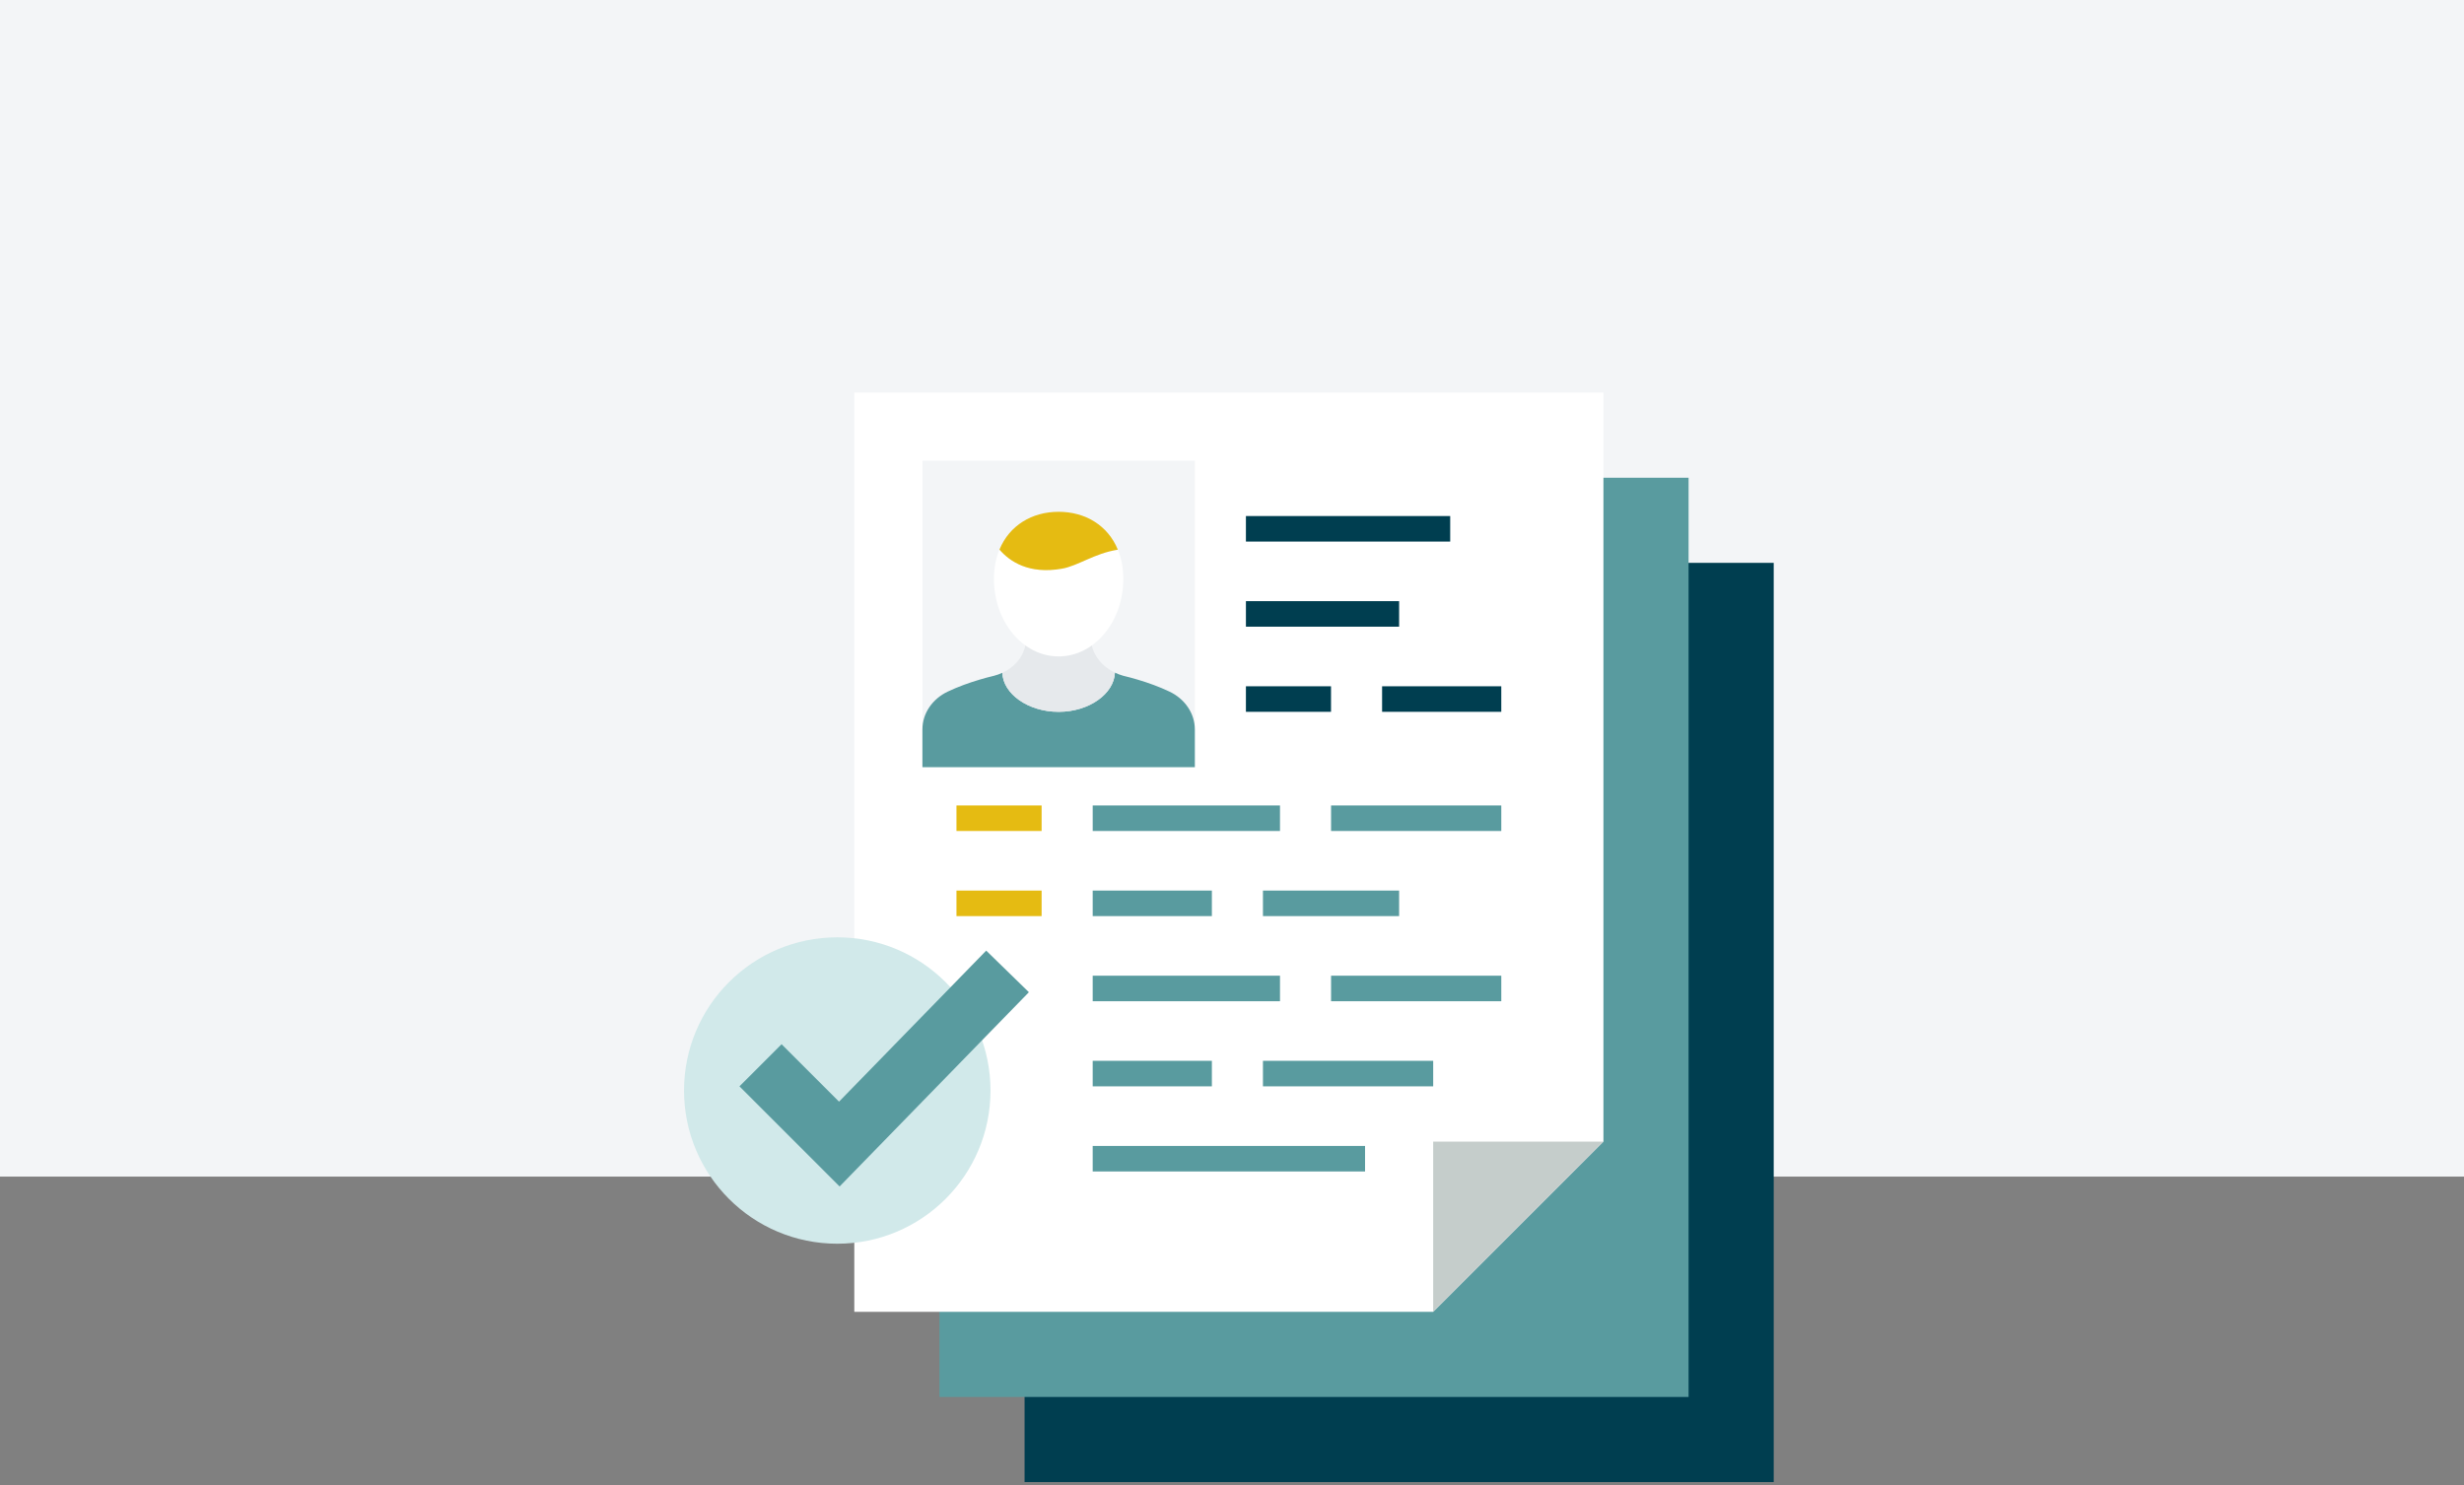 <?xml version="1.0" encoding="UTF-8"?>
<svg width="335px" height="202px" viewBox="0 0 335 202" version="1.1" xmlns="http://www.w3.org/2000/svg" xmlns:xlink="http://www.w3.org/1999/xlink">
    <rect x="0" y="0" width="335" height="202" fill="#808080" stroke="none"/>
    <!-- Generator: Sketch 58 (84663) - https://sketch.com -->
    <title>home-2</title>
    <desc>Created with Sketch.</desc>
    <g id="Design" stroke="none" stroke-width="1" fill="none" fill-rule="evenodd">
        <g id="inni_website1a" transform="translate(-970, -1135)">
            <g id="home-2" transform="translate(970, 1135)">
                <rect id="Rectangle-Copy" fill="#F3F5F7" x="0" y="0" width="335" height="160"></rect>
                <g id="Group-36" transform="translate(93, 52)">
                    <polygon id="Fill-1" fill="#003E50" points="46.299 149.539 148.15 149.539 148.15 24.539 46.299 24.539"></polygon>
                    <polygon id="Fill-2" fill="#599B9F" points="34.725 137.965 136.576 137.965 136.576 12.965 34.725 12.965"></polygon>
                    <g id="Group-35" transform="translate(0, 0.928)">
                        <path d="M23.149,0.461 L125,0.461 L125,102.312 C115.96,111.353 110.892,116.421 101.853,125.461 L23.149,125.461 L23.149,0.461 Z" id="Fill-3" fill="#FFFFFF"></path>
                        <polygon id="Fill-5" fill="#C5CDCB" points="125 102.312 101.851 102.312 101.851 125.461"></polygon>
                        <path d="M41.667,95.367 C41.667,83.862 32.34,74.533 20.833,74.533 C9.328,74.533 0,83.862 0,95.367 C0,106.872 9.328,116.2 20.833,116.2 C32.34,116.2 41.667,106.872 41.667,95.367" id="Fill-7" fill="#D1E9EA"></path>
                        <polygon id="Fill-9" fill="#599B9F" points="21.15 108.415 7.535 94.798 13.262 89.07 21.074 96.88 41.082 76.343 46.886 81.998"></polygon>
                        <polygon id="Fill-15" fill="#003E50" points="76.393 20.718 104.167 20.718 104.167 17.246 76.393 17.246"></polygon>
                        <polygon id="Fill-16" fill="#003E50" points="76.394 32.292 97.221 32.292 97.221 28.819 76.394 28.819"></polygon>
                        <polygon id="Fill-17" fill="#003E50" points="94.906 43.868 111.111 43.868 111.111 40.396 94.906 40.396"></polygon>
                        <polygon id="Fill-18" fill="#003E50" points="76.393 43.868 87.961 43.868 87.961 40.396 76.393 40.396"></polygon>
                        <polygon id="Fill-19" fill="#599B9F" points="87.969 60.075 111.111 60.075 111.111 56.603 87.969 56.603"></polygon>
                        <polygon id="Fill-20" fill="#599B9F" points="55.561 60.075 81.024 60.075 81.024 56.603 55.561 56.603"></polygon>
                        <polygon id="Fill-21" fill="#599B9F" points="78.708 71.649 97.221 71.649 97.221 68.176 78.708 68.176"></polygon>
                        <polygon id="Fill-22" fill="#599B9F" points="55.56 71.649 71.764 71.649 71.764 68.176 55.56 68.176"></polygon>
                        <polygon id="Fill-23" fill="#599B9F" points="87.969 83.225 111.111 83.225 111.111 79.753 87.969 79.753"></polygon>
                        <polygon id="Fill-24" fill="#599B9F" points="55.56 83.225 81.025 83.225 81.025 79.753 55.56 79.753"></polygon>
                        <polygon id="Fill-25" fill="#599B9F" points="78.708 94.799 101.853 94.799 101.853 91.326 78.708 91.326"></polygon>
                        <polygon id="Fill-26" fill="#599B9F" points="55.56 94.799 71.764 94.799 71.764 91.326 55.56 91.326"></polygon>
                        <polygon id="Fill-27" fill="#599B9F" points="55.56 106.375 92.59 106.375 92.59 102.903 55.56 102.903"></polygon>
                        <polygon id="Fill-28" fill="#E5BB12" points="37.039 60.075 48.615 60.075 48.615 56.603 37.039 56.603"></polygon>
                        <polygon id="Fill-29" fill="#E5BB12" points="37.039 71.649 48.615 71.649 48.615 68.176 37.039 68.176"></polygon>
                        <polygon id="Fill-30" fill="#F3F5F7" points="32.414 51.389 69.451 51.389 69.451 9.722 32.414 9.722"></polygon>
                        <path d="M69.447,51.392 L69.447,46.268 C69.447,44.085 68.094,42.104 65.976,41.108 C64.605,40.462 63.151,39.93 61.655,39.487 C61.012,39.297 60.367,39.121 59.711,38.965 C59.701,38.962 59.693,38.961 59.683,38.958 C59.298,38.854 58.936,38.704 58.583,38.54 C58.48,41.389 55.101,43.871 50.929,43.871 C46.755,43.871 43.376,41.412 43.273,38.565 C42.911,38.73 42.535,38.872 42.135,38.971 C41.472,39.125 40.835,39.301 40.189,39.492 C38.694,39.935 37.243,40.464 35.873,41.111 C33.76,42.107 32.41,44.085 32.41,46.262 L32.41,51.392 L69.447,51.392 Z" id="Fill-31" fill="#599B9F"></path>
                        <path d="M55.429,34.771 C55.389,34.568 55.354,34.102 55.328,33.906 L55.321,33.906 C54.057,34.896 52.552,35.477 50.928,35.477 C49.303,35.477 47.793,34.893 46.529,33.899 L46.52,33.899 C46.489,34.132 46.447,34.647 46.393,34.893 C46.05,36.521 44.861,37.846 43.274,38.564 C43.375,41.413 46.756,43.871 50.928,43.871 C55.102,43.871 58.481,41.389 58.584,38.54 C56.975,37.781 55.768,36.425 55.429,34.771" id="Fill-32" fill="#E6E9EC"></path>
                        <path d="M42.885,21.807 C42.409,22.963 42.134,24.295 42.134,25.802 C42.134,31.62 46.073,36.336 50.928,36.336 C55.784,36.336 59.723,31.62 59.723,25.802 C59.723,24.3 59.451,22.974 58.978,21.821 C55.819,22.311 53.571,24.018 51.385,24.403 C46.901,25.195 44.296,23.446 42.885,21.807" id="Fill-33" fill="#FFFFFF"></path>
                        <path d="M50.928,16.669 C47.33,16.669 44.246,18.497 42.885,21.807 C44.296,23.446 46.901,25.196 51.385,24.403 C53.571,24.018 55.819,22.311 58.978,21.821 C57.621,18.5 54.531,16.669 50.928,16.669" id="Fill-34" fill="#E5BB12"></path>
                    </g>
                </g>
            </g>
        </g>
    </g>
</svg>